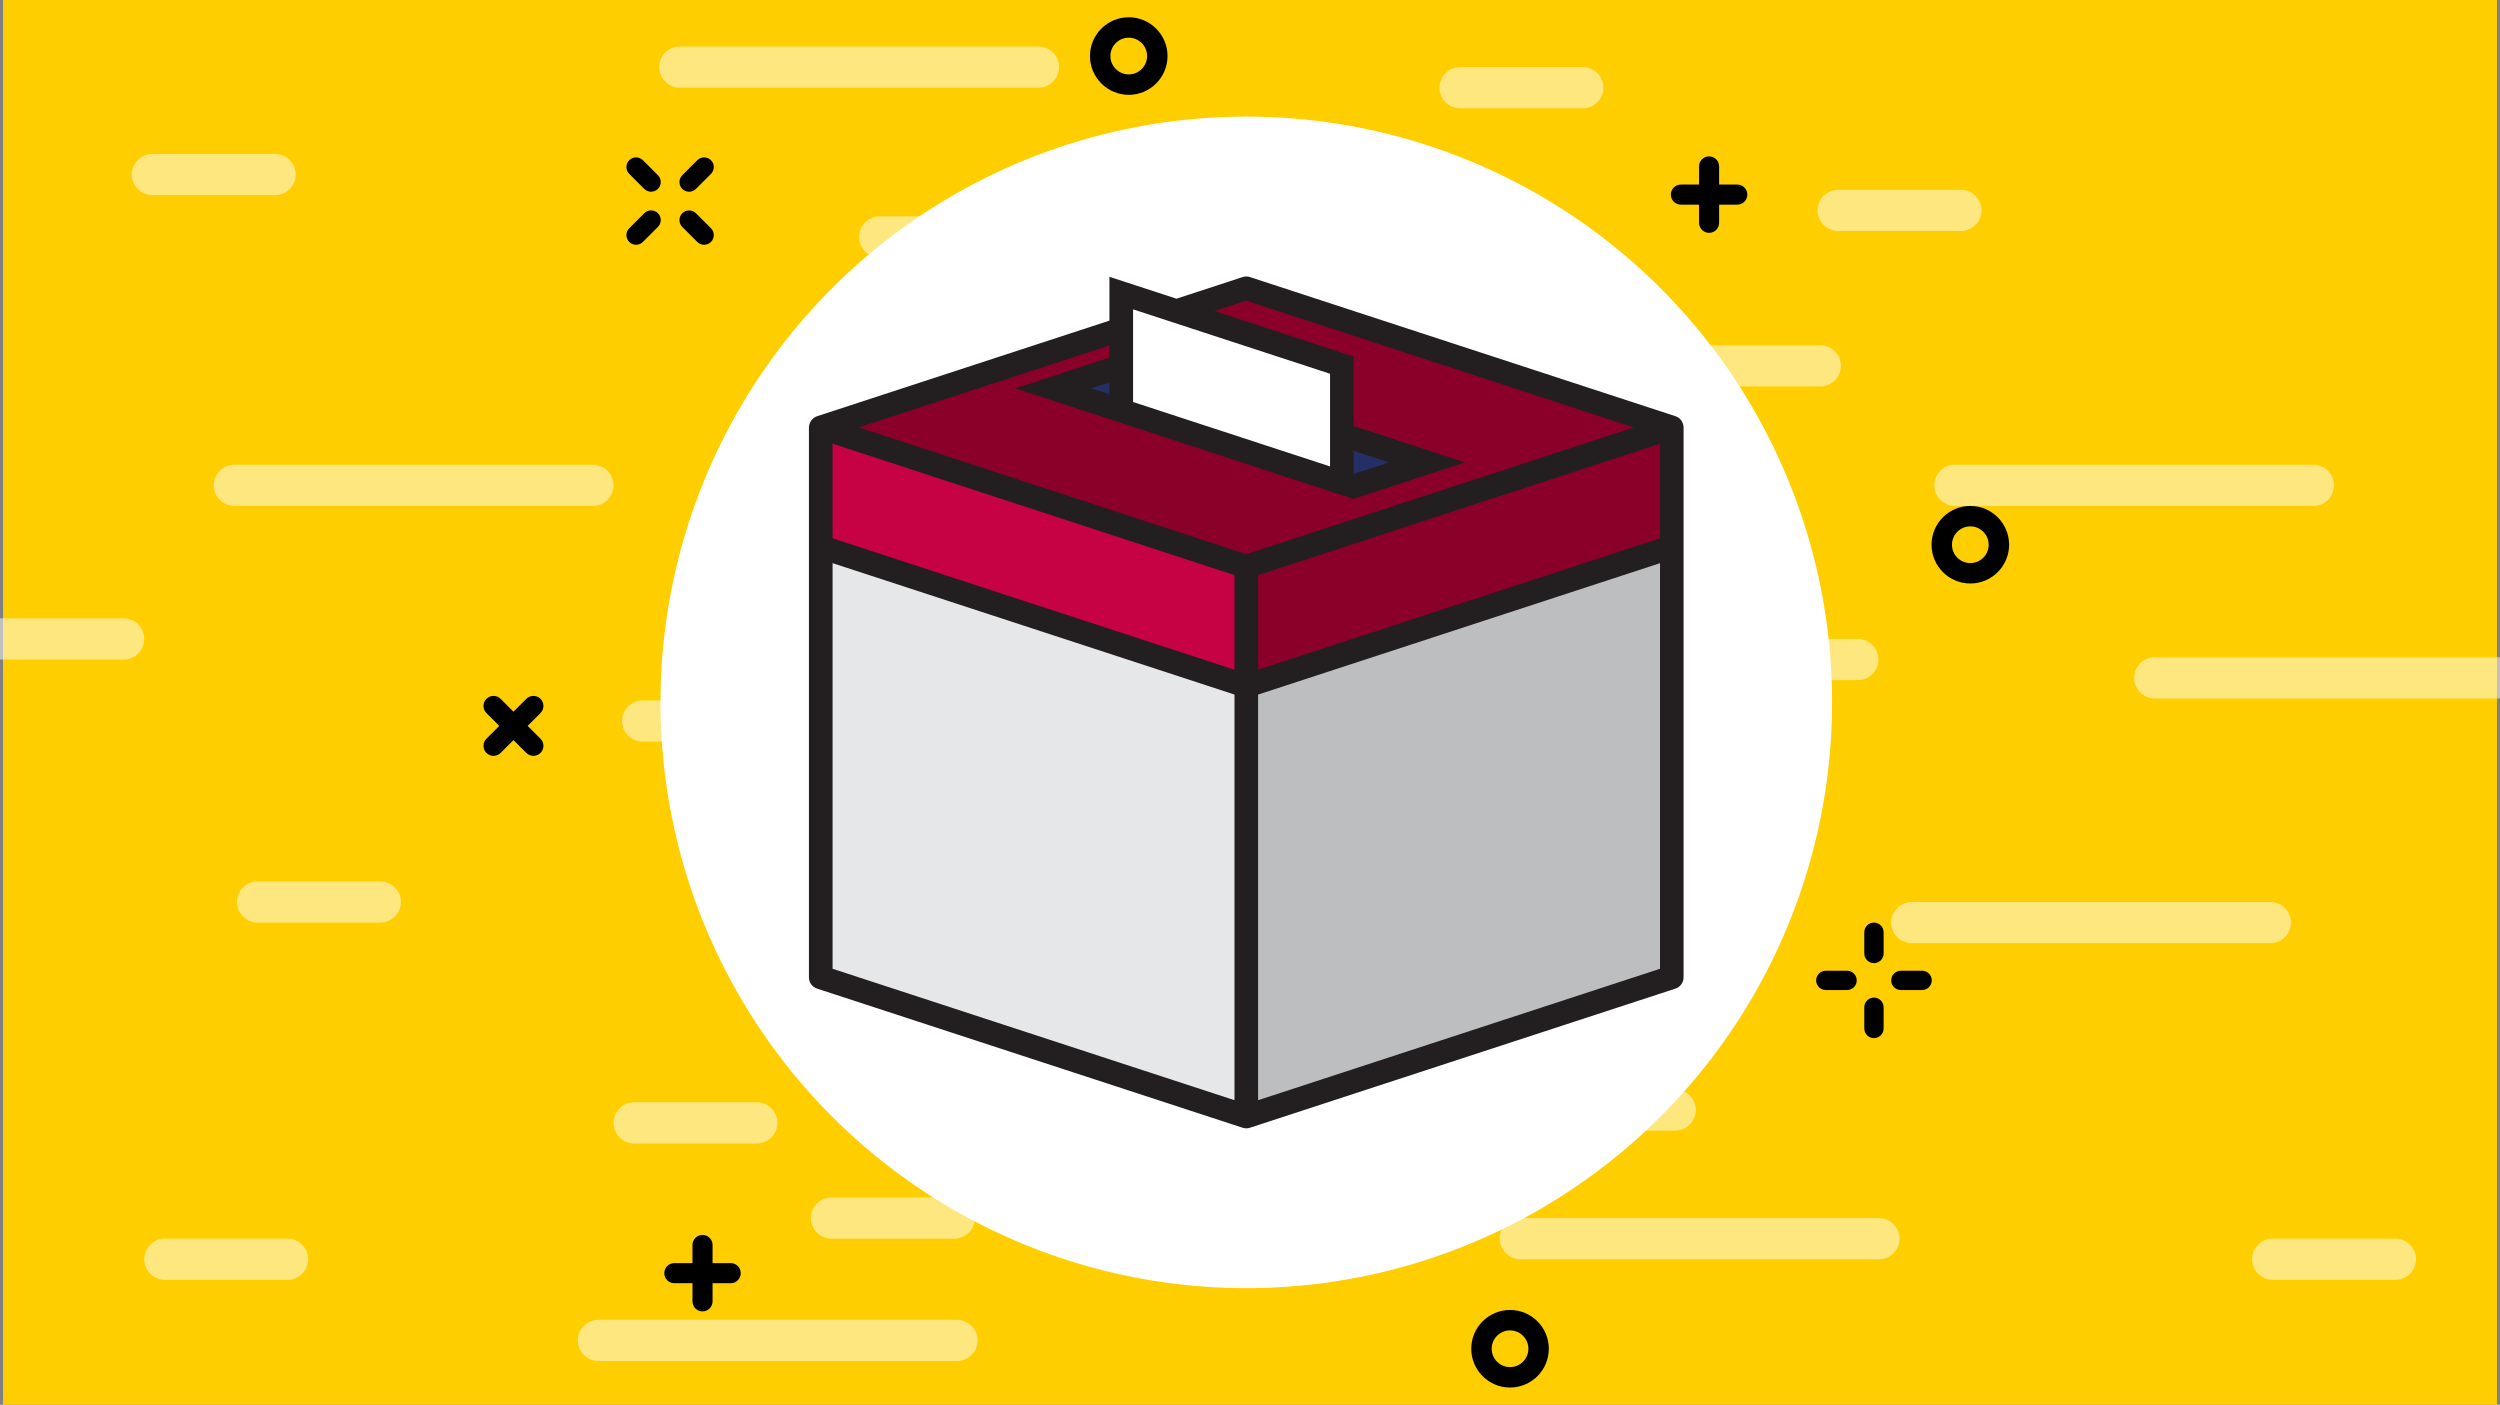 <?xml version="1.0" encoding="UTF-8"?>
<svg id="Layer_2" xmlns="http://www.w3.org/2000/svg" version="1.1" viewBox="0 0 1275.02 716.44">
  <rect x="0" y="0" width="1275.02" height="716.44" fill="#808080" stroke="none"/>
  <!-- Generator: Adobe Illustrator 29.4.0, SVG Export Plug-In . SVG Version: 2.1.0 Build 152)  -->
  <defs>
    <style>
      .st0 {
        fill: #ffce00;
      }

      .st1 {
        fill: #231f20;
      }

      .st2 {
        fill: #252e65;
      }

      .st3 {
        fill: #bcbec0;
      }

      .st4 {
        fill: #c60244;
      }

      .st5 {
        fill: #fff;
      }

      .st6 {
        opacity: .5;
      }

      .st7 {
        fill: #e6e7e8;
      }

      .st8 {
        fill: #8a0028;
      }
    </style>
  </defs>
  <rect class="st0" x="1.54" width="1271.94" height="716.44"/>
  <g class="st6">
    <path class="st5" d="M529.6,44.72h-182.9c-5.8,0-10.5-4.7-10.5-10.5h0c0-5.8,4.7-10.5,10.5-10.5h182.9c5.8,0,10.5,4.7,10.5,10.5h0c0,5.8-4.7,10.5-10.5,10.5Z"/>
    <path class="st5" d="M631.55,131.34h-182.9c-5.8,0-10.5-4.7-10.5-10.5h0c0-5.8,4.7-10.5,10.5-10.5h182.9c5.8,0,10.5,4.7,10.5,10.5h0c0,5.8-4.7,10.5-10.5,10.5Z"/>
    <path class="st5" d="M928.38,197.08h-182.9c-5.8,0-10.5-4.7-10.5-10.5h0c0-5.8,4.7-10.5,10.5-10.5h182.9c5.8,0,10.5,4.7,10.5,10.5h0c0,5.8-4.7,10.5-10.5,10.5Z"/>
    <path class="st5" d="M958.27,642.22h-182.9c-5.8,0-10.5-4.7-10.5-10.5h0c0-5.8,4.7-10.5,10.5-10.5h182.9c5.8,0,10.5,4.7,10.5,10.5h0c0,5.8-4.7,10.5-10.5,10.5Z"/>
    <path class="st5" d="M854.37,576.61h-182.9c-5.8,0-10.5-4.7-10.5-10.5h0c0-5.8,4.7-10.5,10.5-10.5h182.9c5.8,0,10.5,4.7,10.5,10.5h0c0,5.8-4.7,10.5-10.5,10.5Z"/>
    <path class="st5" d="M510.63,378.22h-182.9c-5.8,0-10.5-4.7-10.5-10.5h0c0-5.8,4.7-10.5,10.5-10.5h182.9c5.8,0,10.5,4.7,10.5,10.5h0c0,5.8-4.7,10.5-10.5,10.5Z"/>
    <path class="st5" d="M488.08,694.12h-182.9c-5.8,0-10.5-4.7-10.5-10.5h0c0-5.8,4.7-10.5,10.5-10.5h182.9c5.8,0,10.5,4.7,10.5,10.5h0c0,5.8-4.7,10.5-10.5,10.5Z"/>
    <path class="st5" d="M807.25,55.22h-62.6c-5.8,0-10.5-4.7-10.5-10.5h0c0-5.8,4.7-10.5,10.5-10.5h62.6c5.8,0,10.5,4.7,10.5,10.5h0c0,5.8-4.7,10.5-10.5,10.5Z"/>
    <path class="st5" d="M947.54,346.86h-62.6c-5.8,0-10.5-4.7-10.5-10.5h0c0-5.8,4.7-10.5,10.5-10.5h62.6c5.8,0,10.5,4.7,10.5,10.5h0c0,5.8-4.7,10.5-10.5,10.5Z"/>
    <path class="st5" d="M486.67,631.72h-62.6c-5.8,0-10.5-4.7-10.5-10.5h0c0-5.8,4.7-10.5,10.5-10.5h62.6c5.8,0,10.5,4.7,10.5,10.5h0c0,5.8-4.7,10.5-10.5,10.5Z"/>
    <path class="st5" d="M386.01,583.16h-62.6c-5.8,0-10.5-4.7-10.5-10.5h0c0-5.8,4.7-10.5,10.5-10.5h62.6c5.8,0,10.5,4.7,10.5,10.5h0c0,5.8-4.7,10.5-10.5,10.5Z"/>
    <path class="st5" d="M302.41,258.03H119.51c-5.8,0-10.5-4.7-10.5-10.5h0c0-5.8,4.7-10.5,10.5-10.5h182.9c5.8,0,10.5,4.7,10.5,10.5h0c0,5.8-4.7,10.5-10.5,10.5Z"/>
    <path class="st5" d="M1157.91,481.02h-182.9c-5.8,0-10.5-4.7-10.5-10.5h0c0-5.8,4.7-10.5,10.5-10.5h182.9c5.8,0,10.5,4.7,10.5,10.5h0c0,5.8-4.7,10.5-10.5,10.5Z"/>
    <path class="st5" d="M193.96,470.52h-62.6c-5.8,0-10.5-4.7-10.5-10.5h0c0-5.8,4.7-10.5,10.5-10.5h62.6c5.8,0,10.5,4.7,10.5,10.5h0c0,5.8-4.7,10.5-10.5,10.5h0Z"/>
    <path class="st5" d="M140.31,99.53h-62.6c-5.8,0-10.5-4.7-10.5-10.5h0c0-5.8,4.7-10.5,10.5-10.5h62.6c5.8,0,10.5,4.7,10.5,10.5h0c0,5.8-4.7,10.5-10.5,10.5Z"/>
    <path class="st5" d="M146.66,652.72h-62.6c-5.8,0-10.5-4.7-10.5-10.5h0c0-5.8,4.7-10.5,10.5-10.5h62.6c5.8,0,10.5,4.7,10.5,10.5h0c0,5.8-4.7,10.5-10.5,10.5Z"/>
    <path class="st5" d="M1000.07,117.82h-62.6c-5.8,0-10.5-4.7-10.5-10.5h0c0-5.8,4.7-10.5,10.5-10.5h62.6c5.8,0,10.5,4.7,10.5,10.5h0c0,5.8-4.7,10.5-10.5,10.5Z"/>
    <path class="st5" d="M1221.68,652.72h-62.6c-5.8,0-10.5-4.7-10.5-10.5h0c0-5.8,4.7-10.5,10.5-10.5h62.6c5.8,0,10.5,4.7,10.5,10.5h0c0,5.8-4.7,10.5-10.5,10.5Z"/>
    <path class="st5" d="M1179.88,258.03h-182.9c-5.8,0-10.5-4.7-10.5-10.5h0c0-5.8,4.7-10.5,10.5-10.5h182.9c5.8,0,10.5,4.7,10.5,10.5h0c0,5.8-4.7,10.5-10.5,10.5Z"/>
    <path class="st5" d="M63.06,315.36H.46c-.16,0-.31.02-.46.02v20.95c.16,0,.31.02.46.02h62.6c5.8,0,10.5-4.7,10.5-10.5s-4.7-10.5-10.5-10.5h0Z"/>
    <path class="st5" d="M1275.02,335.22h-176.09c-5.8,0-10.5,4.7-10.5,10.5s4.7,10.5,10.5,10.5h176.09v-21Z"/>
  </g>
  <circle class="st5" cx="635.62" cy="358.22" r="298.75"/>
  <g>
    <g>
      <path d="M327.88,81.71c-1.92-1.92-5.05-1.92-6.97,0s-1.92,5.05,0,6.97l7.66,7.66c.96.96,2.22,1.44,3.49,1.44s2.52-.48,3.49-1.44c.93-.93,1.44-2.17,1.44-3.49s-.51-2.56-1.44-3.49l-7.66-7.66h0Z"/>
      <path d="M354.93,108.76c-1.92-1.92-5.05-1.92-6.97,0s-1.92,5.05,0,6.97l7.66,7.66c.93.93,2.17,1.44,3.49,1.44s2.55-.51,3.49-1.44c1.92-1.92,1.92-5.05,0-6.97l-7.66-7.66h0Z"/>
      <path d="M355.62,81.71l-7.66,7.66c-1.92,1.92-1.92,5.05,0,6.97.96.96,2.22,1.44,3.49,1.44s2.52-.48,3.49-1.44l7.66-7.66c1.92-1.92,1.92-5.05,0-6.97s-5.05-1.92-6.97,0h0Z"/>
      <path d="M328.57,108.76l-7.66,7.66c-1.92,1.92-1.92,5.05,0,6.97.93.93,2.17,1.44,3.49,1.44s2.56-.51,3.49-1.44l7.66-7.66c.93-.93,1.44-2.17,1.44-3.49s-.51-2.56-1.44-3.49c-1.92-1.92-5.05-1.92-6.97,0h0Z"/>
    </g>
    <g>
      <path d="M955.73,470.52c-2.72,0-4.93,2.21-4.93,4.93v10.83c0,2.72,2.21,4.93,4.93,4.93s4.93-2.21,4.93-4.93v-10.83c0-2.72-2.21-4.93-4.93-4.93Z"/>
      <path d="M955.73,508.77c-2.72,0-4.93,2.21-4.93,4.93v10.83c0,2.72,2.21,4.93,4.93,4.93s4.93-2.21,4.93-4.93v-10.83c0-2.72-2.21-4.93-4.93-4.93h0Z"/>
      <path d="M980.28,495.07h-10.83c-2.72,0-4.93,2.21-4.93,4.93s2.21,4.93,4.93,4.93h10.83c2.72,0,4.93-2.21,4.93-4.93s-2.21-4.93-4.93-4.93Z"/>
      <path d="M942.02,495.07h-10.84c-2.72,0-4.93,2.21-4.93,4.93s2.21,4.93,4.93,4.93h10.84c2.72,0,4.93-2.21,4.93-4.93s-2.21-4.93-4.93-4.93Z"/>
    </g>
    <path d="M886.03,94.13h-9.26v-9.26c0-2.83-2.29-5.12-5.12-5.12s-5.12,2.29-5.12,5.12v9.26h-9.26c-2.83,0-5.12,2.29-5.12,5.12s2.29,5.12,5.12,5.12h9.26v9.26c0,2.83,2.29,5.12,5.12,5.12s5.12-2.29,5.12-5.12v-9.26h9.26c2.83,0,5.12-2.29,5.12-5.12s-2.29-5.12-5.12-5.12Z"/>
    <path d="M275.66,356.41c-2-2-5.24-2-7.24,0l-6.55,6.55-6.55-6.55c-2-2-5.24-2-7.24,0s-2,5.24,0,7.24l6.55,6.55-6.55,6.55c-2,2-2,5.24,0,7.24h0c2,2,5.24,2,7.24,0l6.55-6.55,6.55,6.55c2,2,5.24,2,7.24,0h0c2-2,2-5.24,0-7.24l-6.55-6.55,6.55-6.55c2-2,2-5.24,0-7.24Z"/>
    <path d="M372.67,644.2h-9.26v-9.26c0-2.83-2.29-5.12-5.12-5.12s-5.12,2.29-5.12,5.12v9.26h-9.26c-2.83,0-5.12,2.29-5.12,5.12s2.29,5.12,5.12,5.12h9.26v9.26c0,2.83,2.29,5.12,5.12,5.12s5.12-2.29,5.12-5.12v-9.26h9.26c2.83,0,5.12-2.29,5.12-5.12s-2.29-5.12-5.12-5.12Z"/>
    <path d="M770.13,668.09c-10.91,0-19.78,8.87-19.78,19.78s8.87,19.78,19.78,19.78,19.78-8.87,19.78-19.78-8.87-19.78-19.78-19.78ZM770.13,697.23c-5.16,0-9.36-4.2-9.36-9.36s4.2-9.36,9.36-9.36,9.36,4.2,9.36,9.36-4.2,9.36-9.36,9.36Z"/>
    <path d="M575.67,8.8c-10.91,0-19.78,8.87-19.78,19.78s8.87,19.78,19.78,19.78,19.78-8.87,19.78-19.78-8.87-19.78-19.78-19.78ZM575.67,37.94c-5.16,0-9.36-4.2-9.36-9.36s4.2-9.36,9.36-9.36,9.36,4.2,9.36,9.36-4.2,9.36-9.36,9.36Z"/>
    <path d="M1004.88,258.03c-10.91,0-19.78,8.87-19.78,19.78s8.87,19.78,19.78,19.78,19.78-8.87,19.78-19.78-8.87-19.78-19.78-19.78ZM1004.88,287.17c-5.16,0-9.36-4.2-9.36-9.36s4.2-9.36,9.36-9.36,9.36,4.2,9.36,9.36-4.2,9.36-9.36,9.36Z"/>
  </g>
  <polygon class="st4" points="421.61 276.72 632.61 345.72 632.61 291.14 421.61 222.14 421.61 276.72"/>
  <polygon class="st2" points="568.84 190.87 546.89 198.06 568.84 205.24 568.84 190.87"/>
  <polygon class="st8" points="638.63 291.14 638.63 345.72 847.56 277.41 849.64 276.72 849.64 222.14 640.71 290.46 638.63 291.14"/>
  <polygon class="st7" points="421.61 496.27 632.61 565.27 632.61 352.06 421.61 283.06 421.61 496.27"/>
  <polygon class="st2" points="687.36 225.79 687.36 245.91 718.12 235.84 687.36 225.79"/>
  <polygon class="st3" points="638.63 352.06 638.63 565.27 847.56 496.95 849.64 496.27 849.64 283.06 640.71 351.38 638.63 352.06"/>
  <polygon class="st8" points="635.62 150.19 609.69 158.67 687.36 184.06 687.36 219.45 737.5 235.84 690.28 251.28 527.51 198.06 568.84 184.54 568.84 172.03 428.28 217.99 635.62 285.79 842.96 217.99 635.62 150.19"/>
  <polygon class="st5" points="681.34 242.02 681.34 188.43 574.86 153.62 574.86 207.2 681.34 242.02"/>
  <path class="st1" d="M858.22,215.82c-.15-.38-.33-.74-.55-1.08-.09-.15-.18-.29-.29-.43-.32-.41-.68-.78-1.1-1.1-.03-.03-.06-.06-.09-.09h-.01s-.04-.02-.06-.03c-.49-.34-1.02-.63-1.61-.82l-217.03-70.96c-1.21-.4-2.53-.4-3.74,0l-33.74,11.03-34.18-11.17v22.35l-149.11,48.76c-.59.19-1.12.48-1.61.83-.02,0-.03,0-.05.02h-.01s-.07.08-.11.11c-.41.31-.77.68-1.08,1.09-.11.14-.19.29-.29.43-.22.34-.4.7-.55,1.08-.06.16-.13.31-.18.48-.16.54-.27,1.1-.27,1.69v280.47c0,2.61,1.68,4.92,4.15,5.72l217.03,70.96h0c.61.2,1.24.3,1.86.3s1.26-.1,1.86-.3h0l217.03-70.96c2.47-.81,4.15-3.12,4.15-5.72V217.99c0-.58-.11-1.14-.27-1.69-.05-.17-.12-.32-.18-.48h.03ZM846.62,226.29v48.25l-204.98,67.03v-48.24l201.81-66,3.17-1.04ZM577.88,157.77l100.45,32.85v47.26l-100.45-32.85v-47.25h0ZM565.83,176.18v6.18l-48.01,15.7,48.01,15.7h0l124.54,40.72v-.06l56.81-18.58-56.81-18.58v-35.39l-70.99-23.21,16.24-5.31,197.65,64.63-197.65,64.64-197.65-64.64,127.86-41.81h0ZM565.83,195.03v6.06l-9.26-3.03,9.26-3.03ZM690.37,241.75v-11.82l18.06,5.91-18.06,5.91ZM427.78,227.33l201.81,66v48.24l-204.98-67.03v-48.25l3.17,1.04ZM629.6,561.11l-204.98-67.03v-206.87l204.98,67.02v206.87h0ZM846.62,494.08l-204.98,67.03v-206.87l204.98-67.02v206.87h0Z"/>
</svg>